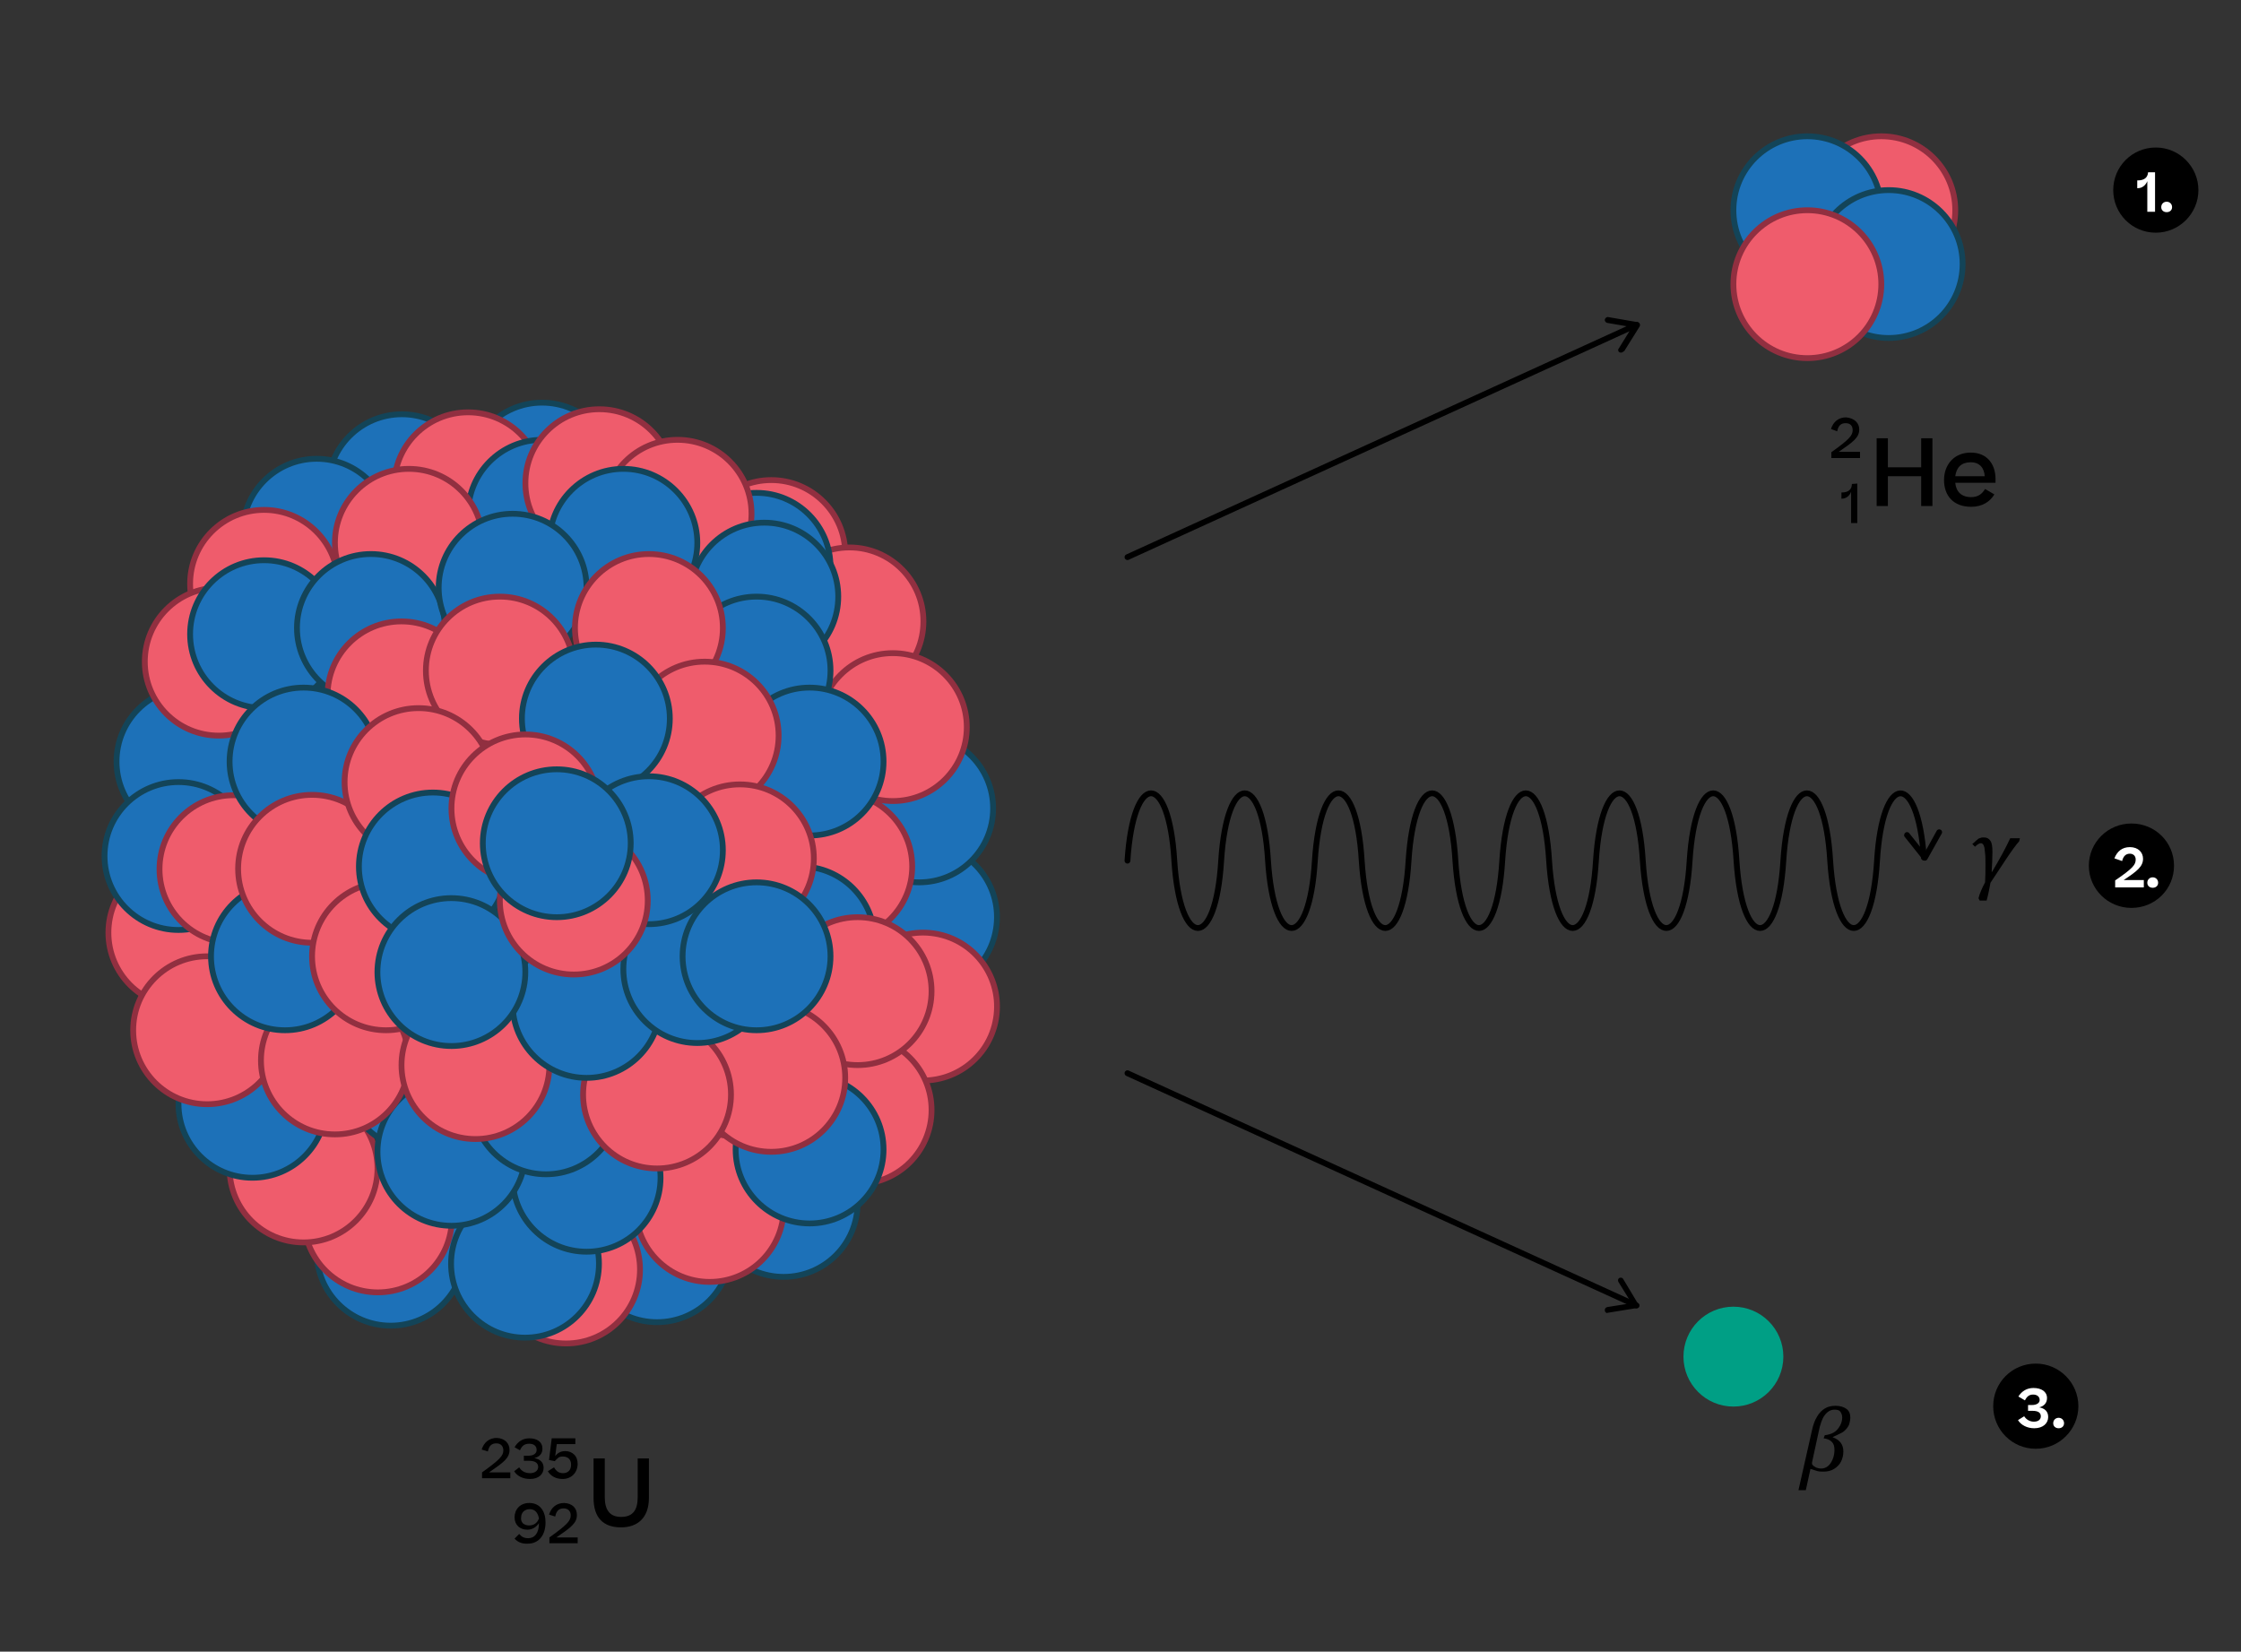 <?xml version="1.0" encoding="utf-8"?>
<!-- Generator: Adobe Illustrator 27.6.1, SVG Export Plug-In . SVG Version: 6.00 Build 0)  -->
<svg version="1.1" id="Ebene_1" xmlns="http://www.w3.org/2000/svg" xmlns:xlink="http://www.w3.org/1999/xlink" x="0px" y="0px"
	 viewBox="0 0 578.8 426.6" style="enable-background:new 0 0 578.8 426.6;" xml:space="preserve">
<rect x="0" y="0" width="578.8" height="426.6" fill="#333333" stroke="none"/>
<style type="text/css">
	.st0{fill:#1D71B8;stroke:#134458;stroke-width:1.5;stroke-miterlimit:10;}
	.st1{fill:#EF5C6C;stroke:#912F40;stroke-width:1.5;stroke-miterlimit:10;}
	.st2{fill:#009F85;}
	.st3{fill:none;stroke:#000000;stroke-width:1.5;stroke-linecap:round;stroke-linejoin:round;}
	.st4{clip-path:url(#SVGID_00000129894705594135954760000014366655070174097058_);}
	.st5{clip-path:url(#SVGID_00000132781796625923336260000011257946351881355408_);}
	.st6{fill:#FFFFFF;}
	.st7{clip-path:url(#SVGID_00000046320331839743563880000014494413872622933145_);}
	.st8{clip-path:url(#SVGID_00000018927596351534102960000010449363627257472149_);}
	.st9{clip-path:url(#SVGID_00000163043927253157097810000000868384051109885371_);}
	.st10{clip-path:url(#SVGID_00000163764677258746895910000017063562147693366706_);}
</style>
<g id="Ebene_1_00000158709134303943427980000017154571114330168760_">
	<circle class="st0" cx="103.8" cy="126.1" r="19.1"/>
	<circle class="st0" cx="140" cy="123.1" r="19.1"/>
	<circle class="st1" cx="199.2" cy="143.1" r="19.1"/>
	<circle class="st1" cx="219.4" cy="160.5" r="19.1"/>
	<circle class="st0" cx="81.8" cy="137.6" r="19.1"/>
	<circle class="st0" cx="49.2" cy="196.7" r="19.1"/>
	<circle class="st0" cx="195.4" cy="146.4" r="19.1"/>
	
		<ellipse transform="matrix(0.16 -0.987 0.987 0.16 -33.583 434.389)" class="st0" cx="238.5" cy="236.9" rx="19.1" ry="19.1"/>
	<circle class="st0" cx="237.4" cy="208.8" r="19.1"/>
	<circle class="st0" cx="100.9" cy="323.3" r="19.1"/>
	<circle class="st0" cx="169.7" cy="322.4" r="19.1"/>
	<circle class="st0" cx="202.4" cy="310.7" r="19.1"/>
	<circle class="st1" cx="68.2" cy="150.8" r="19.1"/>
	<circle class="st1" cx="56.5" cy="170.9" r="19.1"/>
	<circle class="st1" cx="47.1" cy="240.9" r="19.1"/>
	<circle class="st1" cx="97.6" cy="314.7" r="19.1"/>
	<circle class="st1" cx="78.4" cy="301.8" r="19.1"/>
	<circle class="st1" cx="146.2" cy="327.9" r="19.1"/>
	<circle class="st1" cx="230.6" cy="187.8" r="19.1"/>
	
		<ellipse transform="matrix(0.16 -0.987 0.987 0.16 -56.374 453.78)" class="st1" cx="238.5" cy="260" rx="19.1" ry="19.1"/>
	<circle class="st1" cx="221.5" cy="286.7" r="19.1"/>
	<circle class="st1" cx="183.3" cy="312" r="19.1"/>
	<circle class="st1" cx="216.5" cy="223.8" r="19.1"/>
	<circle class="st0" cx="65.2" cy="285.1" r="19.1"/>
	<circle class="st1" cx="53.5" cy="266.1" r="19.1"/>
	<circle class="st0" cx="209.1" cy="296.9" r="19.1"/>
	<circle class="st1" cx="120.9" cy="125.6" r="19.1"/>
	<circle class="st0" cx="140" cy="132.7" r="19.1"/>
	<circle class="st1" cx="154.8" cy="124.8" r="19.1"/>
	<circle class="st1" cx="175" cy="132.7" r="19.1"/>
	<circle class="st1" cx="105.6" cy="140.2" r="19.1"/>
	<circle class="st0" cx="206.8" cy="242.9" r="19.1"/>
	<circle class="st0" cx="68.2" cy="163.8" r="19.1"/>
	<circle class="st0" cx="46.1" cy="221.1" r="19.1"/>
	<circle class="st0" cx="135.6" cy="326.4" r="19.1"/>
	<circle class="st1" cx="60.3" cy="224.5" r="19.1"/>
	<circle class="st0" cx="108.1" cy="277.8" r="19.1"/>
	<circle class="st0" cx="161" cy="140.2" r="19.1"/>
	<circle class="st0" cx="197.4" cy="154.1" r="19.1"/>
	<circle class="st0" cx="151.5" cy="304.2" r="19.1"/>
	<circle class="st1" cx="221.5" cy="256" r="19.1"/>
	<circle class="st1" cx="199.2" cy="278.4" r="19.1"/>
	<circle class="st0" cx="116.6" cy="297.5" r="19.1"/>
	<circle class="st1" cx="86.5" cy="273.9" r="19.1"/>
	<circle class="st0" cx="95.8" cy="162.2" r="19.1"/>
	<circle class="st1" cx="103.7" cy="179.6" r="19.1"/>
	<circle class="st0" cx="78.4" cy="196.7" r="19.1"/>
	<circle class="st0" cx="195.4" cy="173.2" r="19.1"/>
	<circle class="st0" cx="209.1" cy="196.7" r="19.1"/>
	<circle class="st0" cx="141" cy="284.2" r="19.1"/>
	<circle class="st1" cx="122.8" cy="275.1" r="19.1"/>
	<circle class="st1" cx="169.7" cy="282.7" r="19.1"/>
	<circle class="st0" cx="73.6" cy="247" r="19.1"/>
	<circle class="st1" cx="80.6" cy="224.4" r="19.1"/>
	<circle class="st1" cx="99.7" cy="247" r="19.1"/>
	<circle class="st0" cx="132.4" cy="151.8" r="19.1"/>
	<circle class="st1" cx="129.1" cy="173.2" r="19.1"/>
	<circle class="st1" cx="167.6" cy="162.2" r="19.1"/>
	<circle class="st1" cx="485.9" cy="54.3" r="19.1"/>
	<circle class="st0" cx="466.8" cy="54.3" r="19.1"/>
	<circle class="st0" cx="487.8" cy="68.2" r="19.1"/>
	<circle class="st2" cx="447.7" cy="350.4" r="12.9"/>
	<circle class="st1" cx="466.8" cy="73.4" r="19.1"/>
	<circle class="st1" cx="182" cy="190" r="19.1"/>
	<circle class="st1" cx="191.1" cy="221.7" r="19.1"/>
	<circle class="st1" cx="108.1" cy="202" r="19.1"/>
	<circle class="st0" cx="151.5" cy="259.3" r="19.1"/>
	<circle class="st0" cx="180.1" cy="250.3" r="19.1"/>
	<circle class="st0" cx="195.4" cy="247" r="19.1"/>
	<circle class="st0" cx="111.8" cy="223.8" r="19.1"/>
	
		<ellipse transform="matrix(9.853756e-02 -0.995 0.995 9.853756e-02 -144.652 342.358)" class="st0" cx="116.6" cy="251" rx="19.1" ry="19.1"/>
	<circle class="st0" cx="153.9" cy="185.6" r="19.1"/>
	<circle class="st0" cx="167.6" cy="219.6" r="19.1"/>
	<circle class="st1" cx="148.2" cy="232.6" r="19.1"/>
	<circle class="st1" cx="135.7" cy="208.8" r="19.1"/>
	<circle class="st0" cx="143.8" cy="217.8" r="19.1"/>
	<g>
		<path class="st3" d="M291.2,222.3L291.2,222.3c1.5-23.2,10.7-23.2,12.1,0l0,0c1.5,23.2,10.7,23.2,12.1,0l0,0l0,0
			c1.5-23.2,10.7-23.2,12.1,0l0,0c1.5,23.2,10.7,23.2,12.1,0l0,0c1.5-23.2,10.7-23.2,12.1,0l0,0l0,0c1.5,23.2,10.7,23.2,12.1,0l0,0
			c1.5-23.2,10.7-23.2,12.1,0l0,0c1.5,23.2,10.7,23.2,12.1,0l0,0c1.5-23.2,10.7-23.2,12.1,0l0,0c1.5,23.2,10.7,23.2,12.1,0l0,0
			c1.5-23.2,10.7-23.2,12.1,0l0,0c1.5,23.2,10.7,23.2,12.1,0l0,0c1.5-23.2,10.7-23.2,12.1,0l0,0c1.5,23.2,10.7,23.2,12.1,0l0,0
			c1.5-23.2,10.7-23.2,12.1,0l0,0c1.5,23.2,10.7,23.2,12.1,0l0,0l0,0c1.4-22.9,10.5-23.2,12.1-0.8"/>
		<path d="M491.8,215.7c0-0.2,0.1-0.5,0.3-0.6c0.3-0.3,0.8-0.2,1,0.1l4,5l3.1-5.6c0.2-0.4,0.7-0.5,1-0.3c0.4,0.2,0.5,0.7,0.3,1
			l-3.7,6.6c-0.1,0.2-0.3,0.4-0.6,0.4s-0.5-0.1-0.6-0.3l-4.7-5.9C491.8,216,491.8,215.9,491.8,215.7L491.8,215.7z"/>
	</g>
	<g>
		<line class="st3" x1="291.2" y1="143.9" x2="422.7" y2="83.9"/>
		<path d="M419,91c-0.2,0.1-0.5,0.1-0.7,0c-0.4-0.2-0.5-0.7-0.2-1l3.4-5.5l-6.4-1.1c-0.4-0.1-0.7-0.5-0.6-0.9s0.5-0.7,0.9-0.6
			l7.5,1.3c0.2,0,0.5,0.2,0.6,0.4s0.1,0.5,0,0.7l-4,6.4C419.3,90.8,419.1,90.9,419,91L419,91z"/>
	</g>
	<g>
		<line class="st3" x1="291.2" y1="277.2" x2="422.7" y2="337.2"/>
		<path d="M414.9,339.1c-0.2-0.1-0.4-0.3-0.4-0.6c-0.1-0.4,0.2-0.8,0.6-0.9l6.3-1l-3.4-5.5c-0.2-0.4-0.1-0.8,0.2-1
			c0.4-0.2,0.8-0.1,1,0.2l3.9,6.5c0.1,0.2,0.1,0.5,0,0.7c-0.1,0.2-0.3,0.4-0.6,0.4l-7.4,1.2C415.2,339.2,415,339.1,414.9,339.1
			L414.9,339.1z"/>
	</g>
	<g>
		<path d="M131.6,374.5c0,2.1-1.5,3.2-5.3,5.8h5.5v1.5h-7.3v-1.5c4.6-3.3,5.5-4.3,5.5-5.7c0-1-0.6-1.8-1.8-1.8s-1.9,0.6-2.2,2.1
			l-1.6-0.5c0.6-1.9,2-3,3.9-3C130.4,371.5,131.6,372.8,131.6,374.5L131.6,374.5z"/>
		<path d="M134.1,379c0.6,1,1.6,1.5,2.8,1.5c1.3,0,2.1-0.7,2.1-1.6c0-1.1-0.9-1.6-2.4-1.6h-1.3V376h1.1c1.3,0,2.2-0.5,2.2-1.5
			s-0.7-1.6-1.9-1.6s-1.9,0.5-2.4,1.7l-1.4-0.8c0.8-1.4,2.1-2.3,3.8-2.3c2,0,3.4,0.9,3.4,2.7c0,1.3-0.8,2.1-2.1,2.4
			c1.5,0.3,2.4,1.1,2.4,2.5c0,1.7-1.3,2.9-3.5,2.9c-1.8,0-3.3-0.7-4.1-2L134.1,379L134.1,379z"/>
		<path d="M145.3,382c-1.8,0-3.1-0.8-3.8-2l1.6-1c0.5,0.9,1.2,1.5,2.3,1.5c1.3,0,2.1-0.8,2.1-2.2s-0.9-2.1-2.1-2.1
			c-0.6,0-1,0.1-1.3,0.4c-0.3,0.3-0.6,0.5-0.8,0.8l-1.5-0.3l0.7-5.6h6.1v1.5h-4.8l-0.4,3.1c0.6-0.8,1.4-1.3,2.6-1.3
			c0.9,0,1.7,0.3,2.3,0.9c0.6,0.6,0.9,1.4,0.9,2.5C149.1,380.5,147.5,382,145.3,382L145.3,382z"/>
		<path d="M132.9,397.4l1.2-1.2c0.6,0.7,1.2,1.1,2.3,1.1c1.7,0,2.8-1.3,2.8-3.9c-0.7,1.1-1.8,1.7-3,1.7c-1.9,0-3.3-1.2-3.3-3.2
			s1.4-3.7,3.8-3.7c2.9,0,4.2,2.3,4.2,5c0,3.6-2,5.5-4.5,5.5C134.8,398.8,133.7,398.3,132.9,397.4L132.9,397.4z M135.1,393.5
			c0.4,0.3,0.9,0.5,1.5,0.5c1.2,0,2.1-0.5,2.6-1.8c-0.3-1.6-1.1-2.4-2.4-2.4s-2.2,0.9-2.2,2.1C134.5,392.6,134.7,393.1,135.1,393.5
			L135.1,393.5z"/>
		<path d="M149,391.3c0,2.1-1.5,3.2-5.3,5.8h5.5v1.5h-7.3v-1.5c4.6-3.3,5.5-4.3,5.5-5.7c0-1-0.6-1.8-1.8-1.8s-1.9,0.6-2.2,2.1
			l-1.6-0.5c0.6-1.9,2-3,3.9-3C147.9,388.3,149,389.6,149,391.3L149,391.3z"/>
	</g>
	<path d="M164.7,376.7h2.9v10.2c0,5.1-2.9,7.6-7.2,7.6c-4.5,0-7.1-2.4-7.1-7.6v-10.2h2.9v10c0,3.3,1.3,5.1,4.2,5.1
		c3,0,4.3-1.7,4.3-5.1L164.7,376.7L164.7,376.7z"/>
	<g>
		<path d="M480.2,110.9c0,2.1-1.5,3.2-5.3,5.8h5.5v1.6H473v-1.5c4.6-3.3,5.5-4.3,5.5-5.7c0-1.1-0.6-1.8-1.8-1.8s-1.9,0.6-2.2,2.1
			l-1.6-0.6c0.6-1.9,2-3,3.9-3C479,108,480.2,109.3,480.2,110.9L480.2,110.9z"/>
		<path d="M479.7,124.9v10.2h-1.6V127c-0.4,1.1-1.3,1.8-2.4,1.8h-0.1v-1.6h0.1c1.6,0,2.6-0.7,2.6-2.2L479.7,124.9L479.7,124.9z"/>
	</g>
	<g>
		<path d="M484.7,130.7v-17.5h2.9v7.5h8.6v-7.5h2.9v17.5h-2.9V123h-8.6v7.7H484.7z"/>
		<path d="M515.1,127.7c-1.1,1.8-3,3.2-6,3.2c-4.6,0-7-2.9-7-6.9s2.6-7.1,6.9-7.1s6.4,3.1,6.4,6.8v1H505c0.2,2.3,1.6,3.7,4.1,3.7
			c1.8,0,2.8-0.8,3.6-2.1L515.1,127.7L515.1,127.7z M505,123h7.6c-0.1-2-1.2-3.6-3.6-3.6S505.3,120.7,505,123L505,123z"/>
	</g>
	<path d="M521.5,217.3c-0.8,0.9-1.9,2.4-3.3,4.5s-2.8,4.2-4.1,6.2c-0.3,1.6-0.6,3.2-1,4.6h-1.8l-0.3-0.6c0.3-1.2,0.9-2.6,1.7-4.1
		c0.1-1.5,0.1-3,0.1-4.5c0-1.3,0-2.3-0.1-3s-0.1-1.3-0.2-1.6s-0.2-0.6-0.4-0.8s-0.3-0.2-0.5-0.2c-0.4,0-0.9,0.3-1.5,0.9l-0.7-0.7
		c0.4-0.3,0.7-0.6,0.9-0.8s0.4-0.3,0.6-0.5s0.5-0.2,0.7-0.3s0.5-0.1,0.8-0.1c0.8,0,1.3,0.3,1.7,0.9s0.5,1.6,0.5,2.9
		c0,1.6-0.1,3.3-0.2,5.1h0.1c1.9-3.2,3.5-6.1,4.7-8.7h2.5L521.5,217.3L521.5,217.3z"/>
	<path d="M473.3,371.2c1.9,0.7,2.8,1.9,2.8,3.7c0,0.9-0.2,1.8-0.6,2.6s-1,1.4-1.8,1.9s-1.7,0.7-2.7,0.7c-0.7,0-1.2,0-1.8-0.2
		s-1-0.3-1.6-0.5l-1.2,5.5h-1.9l3.5-15.5c0.3-1.4,0.7-2.5,1.3-3.5s1.2-1.6,2-2.1s1.7-0.7,2.8-0.7c1.2,0,2.1,0.3,2.8,0.8s1,1.3,1,2.3
		c0,0.4-0.1,0.8-0.2,1.3s-0.3,0.9-0.7,1.4s-0.8,0.9-1.4,1.2S474.2,370.8,473.3,371.2L473.3,371.2L473.3,371.2z M471.3,370.7
		c0.8-0.1,1.6-0.3,2.3-0.7s1.2-1,1.6-1.7s0.6-1.4,0.6-2.2c0-0.6-0.2-1.1-0.5-1.5s-0.8-0.5-1.5-0.5c-1,0-1.8,0.5-2.5,1.4
		s-1.2,2.4-1.6,4.4l-1.6,7.4c0,0.2-0.1,0.3-0.1,0.5c0,0.2,0,0.4,0.1,0.5s0.2,0.3,0.4,0.4s0.4,0.3,0.7,0.4s0.7,0.2,1.2,0.2
		c0.6,0,1.2-0.2,1.7-0.6s0.9-1,1.2-1.7s0.5-1.5,0.5-2.5s-0.2-1.6-0.7-2.1s-1.2-0.8-2.1-0.9L471.3,370.7L471.3,370.7z"/>
</g>
<g id="Ebene_3">
	<g id="Number_Point_Science">
		<g>
			<defs>
				<rect id="SVGID_1_" x="545.9" y="38.2" width="21.9" height="21.9"/>
			</defs>
			<clipPath id="SVGID_00000083050782285673978290000006329902455881329075_">
				<use xlink:href="#SVGID_1_"  style="overflow:visible;"/>
			</clipPath>
			<g style="clip-path:url(#SVGID_00000083050782285673978290000006329902455881329075_);">
				<g>
					<defs>
						<rect id="SVGID_00000054959654985187027440000014867251792422278323_" x="545.9" y="38.2" width="21.9" height="21.9"/>
					</defs>
					<clipPath id="SVGID_00000021086938261730496530000007945029851232599205_">
						<use xlink:href="#SVGID_00000054959654985187027440000014867251792422278323_"  style="overflow:visible;"/>
					</clipPath>
					<g style="clip-path:url(#SVGID_00000021086938261730496530000007945029851232599205_);">
						<path d="M567.8,49.1c0,6-4.9,11-11,11s-11-4.9-11-11s4.9-11,11-11S567.8,43.1,567.8,49.1"/>
					</g>
				</g>
				<g>
					<path class="st6" d="M556.6,44.5v10.2h-2v-7.9c-0.4,1-1.3,1.8-2.4,1.8h-0.2v-2h0.1c1.8,0,2.6-0.8,2.7-2.1L556.6,44.5
						L556.6,44.5z"/>
					<path class="st6" d="M558.2,53.5c0-0.8,0.6-1.4,1.4-1.4s1.4,0.6,1.4,1.4s-0.6,1.3-1.4,1.3S558.2,54.3,558.2,53.5z"/>
				</g>
			</g>
		</g>
	</g>
	<g id="Number_Point_Science-2">
		<g>
			<defs>
				<rect id="SVGID_00000042713156227600096810000016244786777430579135_" x="539.6" y="212.6" width="21.9" height="21.9"/>
			</defs>
			<clipPath id="SVGID_00000078767306274054601830000001361703797092631482_">
				<use xlink:href="#SVGID_00000042713156227600096810000016244786777430579135_"  style="overflow:visible;"/>
			</clipPath>
			<g style="clip-path:url(#SVGID_00000078767306274054601830000001361703797092631482_);">
				<g>
					<defs>
						<rect id="SVGID_00000146468930522588342060000000312714012589152695_" x="539.6" y="212.6" width="21.9" height="21.9"/>
					</defs>
					<clipPath id="SVGID_00000118364857380405665070000010917356288291184062_">
						<use xlink:href="#SVGID_00000146468930522588342060000000312714012589152695_"  style="overflow:visible;"/>
					</clipPath>
					<g style="clip-path:url(#SVGID_00000118364857380405665070000010917356288291184062_);">
						<path d="M561.5,223.6c0,6.1-4.9,10.9-11,10.9s-11-4.9-11-10.9s4.9-10.9,11-10.9S561.5,217.5,561.5,223.6"/>
					</g>
				</g>
				<g>
					<path class="st6" d="M553.5,221.8c0,2-1.5,3.2-5,5.5h5.2v1.9h-7.4v-1.8c4.7-3.2,5.3-4.1,5.3-5.4c0-0.9-0.6-1.5-1.5-1.5
						c-1,0-1.7,0.6-2,1.9l-2-0.7c0.7-1.8,2-2.9,4-2.9C552.3,218.8,553.5,220.2,553.5,221.8L553.5,221.8z"/>
					<path class="st6" d="M554.6,228c0-0.8,0.6-1.4,1.4-1.4s1.4,0.6,1.4,1.4s-0.6,1.3-1.4,1.3S554.6,228.8,554.6,228z"/>
				</g>
			</g>
		</g>
	</g>
	<g id="Number_Point_Science-3">
		<g>
			<defs>
				<rect id="SVGID_00000070079742414045705890000013458359062944751015_" x="514.9" y="352.3" width="21.9" height="21.9"/>
			</defs>
			<clipPath id="SVGID_00000149361807099626074700000013982644927607491721_">
				<use xlink:href="#SVGID_00000070079742414045705890000013458359062944751015_"  style="overflow:visible;"/>
			</clipPath>
			<g style="clip-path:url(#SVGID_00000149361807099626074700000013982644927607491721_);">
				<g>
					<defs>
						<rect id="SVGID_00000049922750534520124650000009661375062301823400_" x="514.9" y="352.3" width="21.9" height="21.9"/>
					</defs>
					<clipPath id="SVGID_00000016045473949039323370000005030488321800891025_">
						<use xlink:href="#SVGID_00000049922750534520124650000009661375062301823400_"  style="overflow:visible;"/>
					</clipPath>
					<g style="clip-path:url(#SVGID_00000016045473949039323370000005030488321800891025_);">
						<path d="M536.8,363.2c0,6-4.9,11-11,11s-11-4.9-11-11s4.9-11,11-11S536.8,357.2,536.8,363.2"/>
					</g>
				</g>
				<g>
					<path class="st6" d="M522.8,365.8c0.5,0.8,1.4,1.4,2.5,1.4c1.2,0,1.8-0.6,1.8-1.4c0-0.9-0.7-1.4-2.1-1.4h-1.2v-1.5h1
						c1.2,0,2-0.5,2-1.3s-0.6-1.4-1.7-1.4c-1,0-1.6,0.5-2.1,1.5l-1.7-1c0.9-1.4,2.2-2.2,3.9-2.2c2,0,3.5,0.9,3.5,2.6
						c0,1.3-0.8,2.1-2,2.4c1.5,0.3,2.3,1.1,2.3,2.5c0,1.6-1.3,2.9-3.6,2.9c-1.8,0-3.4-0.8-4.2-2.1L522.8,365.8L522.8,365.8z"/>
					<path class="st6" d="M530.3,367.6c0-0.8,0.6-1.4,1.4-1.4s1.4,0.6,1.4,1.4s-0.6,1.3-1.4,1.3S530.3,368.4,530.3,367.6z"/>
				</g>
			</g>
		</g>
	</g>
</g>
</svg>
